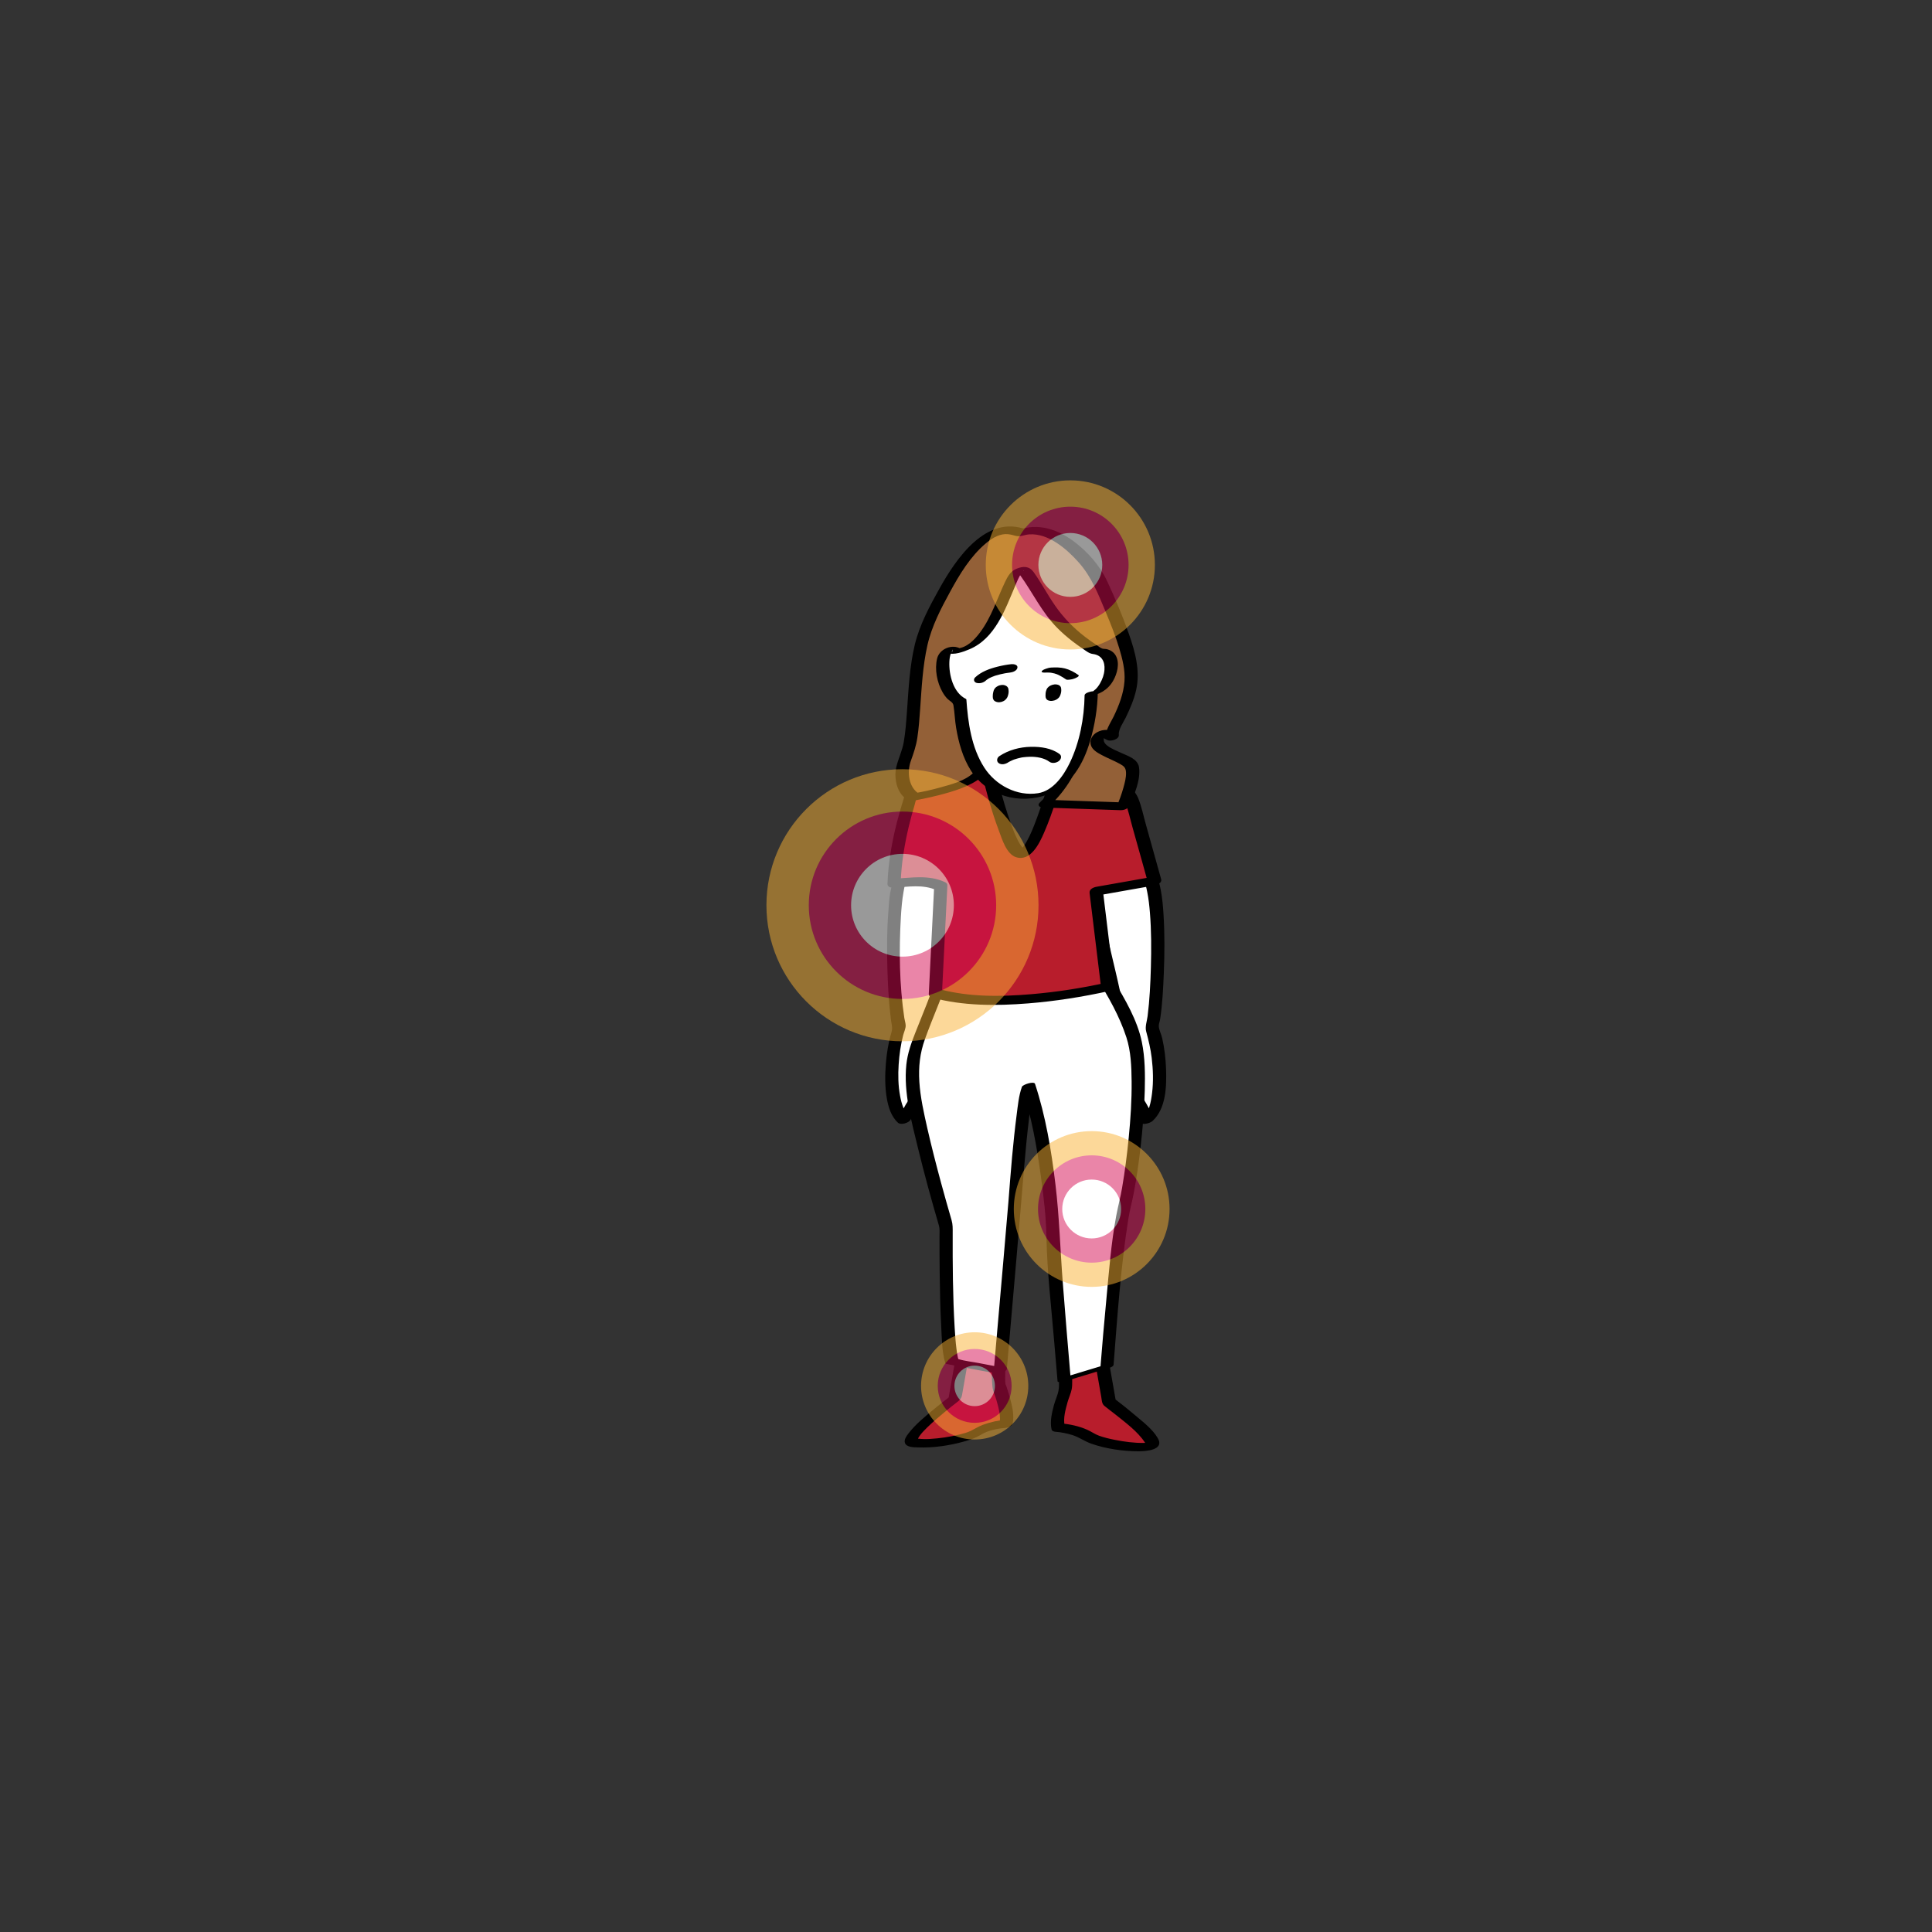 <?xml version="1.0" encoding="UTF-8"?>
<!-- Generator: Adobe Illustrator 26.5.0, SVG Export Plug-In . SVG Version: 6.00 Build 0)  -->
<svg xmlns="http://www.w3.org/2000/svg" xmlns:xlink="http://www.w3.org/1999/xlink" version="1.1" id="Calque_1" x="0px" y="0px" viewBox="0 0 425.2 425.2" style="enable-background:new 0 0 425.2 425.2;" xml:space="preserve">
<rect x="0" y="0" width="425.2" height="425.2" fill="#333333" stroke="none"/>
<style type="text/css">
	.st0{fill:#B81D2C;}
	.st1{fill:#FFFFFF;}
	.st2{fill:#936037;}
	.st3{opacity:0.5;}
	.st4{fill:#F9B233;}
	.st5{fill:#D60B52;}
</style>
<g>
	<g>
		<path class="st0" d="M242.43,299.14l1.66,9.43c0,0,12.05,9.06,9.16,9.74c-2.88,0.68-11.52-0.62-13.9-2.21    c-2.39-1.59-6.48-1.9-6.48-1.9c-0.64-2.52,1.53-8.29,1.53-8.29l0.17-6.65"></path>
		<g>
			<path d="M240.98,299.53c0.46,2.64,0.93,5.28,1.39,7.92c0.13,0.75,0.1,1.47,0.7,1.97c0.77,0.64,1.59,1.23,2.37,1.85     c2.25,1.81,4.92,3.75,6.53,6.19c0.14,0.22,0.14,0.22,0.22,0.43c0.11,0.3,0,0.18,0.09,0.08c0.13-0.16,0.42-0.3,0.63-0.46     c0.11-0.08,0.03-0.03,0-0.03c-0.37,0.02-0.74,0.08-1.12,0.08c-2.16,0.04-4.36-0.26-6.48-0.68c-1.15-0.23-2.3-0.5-3.4-0.89     c-0.93-0.33-1.7-0.91-2.6-1.31c-1.84-0.82-3.89-1.26-5.9-1.42c0.3,0.18,0.61,0.35,0.91,0.53c-0.37-1.67,0.19-3.58,0.63-5.19     c0.26-0.95,0.74-1.93,0.92-2.89c0.19-1.07,0.06-2.31,0.09-3.39c0.03-1.07,0.05-2.15,0.08-3.22c0.03-1.33-2.89-0.8-2.91,0.3     c-0.03,1.07-0.05,2.15-0.08,3.22c-0.03,1.1,0.11,2.34-0.09,3.42c-0.19,1.07-0.73,2.15-1.01,3.21c-0.44,1.68-0.91,3.59-0.52,5.33     c0.09,0.39,0.58,0.51,0.91,0.53c1.24,0.1,2.49,0.35,3.67,0.72c1.48,0.46,2.71,1.39,4.17,1.9c3.23,1.13,6.91,1.66,10.33,1.67     c1.64,0.01,5.82-0.24,4.31-2.87c-1.15-1.99-3.23-3.56-4.95-5.02c-1.51-1.28-3.05-2.52-4.63-3.71c0.1,0.12,0.21,0.25,0.31,0.37     c-0.55-3.14-1.11-6.29-1.66-9.43C243.68,297.62,240.77,298.33,240.98,299.53L240.98,299.53z"></path>
		</g>
	</g>
	<g>
		<path class="st0" d="M211.85,298.29l-1.66,9.43c0,0-12.05,9.06-9.16,9.74c2.88,0.68,11.52-0.62,13.9-2.21    c2.39-1.59,6.48-1.9,6.48-1.9c0.64-2.52-1.53-8.29-1.53-8.29l-0.17-6.65"></path>
		<g>
			<path d="M210.39,298.44c-0.55,3.14-1.11,6.29-1.66,9.43c0.18-0.23,0.35-0.45,0.53-0.68c-1.35,1.02-2.67,2.08-3.97,3.16     c-1.9,1.58-3.9,3.21-5.4,5.19c-0.39,0.52-0.95,1.29-0.74,1.99c0.31,1.02,2,0.99,2.83,1.02c3.47,0.14,7.12-0.42,10.45-1.37     c0.83-0.24,1.66-0.5,2.44-0.87c0.81-0.38,1.51-0.9,2.35-1.21c1.27-0.47,2.66-0.74,4.02-0.84c0.6-0.05,1.48-0.41,1.63-1.06     c0.38-1.72-0.1-3.66-0.54-5.33c-0.2-0.76-0.43-1.51-0.68-2.26c-0.07-0.22-0.13-0.5-0.24-0.71c-0.05-0.09-0.16-0.48-0.08-0.02     c-0.2-1.07-0.06-2.32-0.09-3.41c-0.03-1.07-0.05-2.15-0.08-3.22c-0.03-1.35-2.94-0.79-2.91,0.3c0.06,2.19-0.05,4.45,0.17,6.63     c0.1,1,0.62,2.03,0.89,3.01c0.46,1.65,1.03,3.58,0.64,5.3c0.54-0.35,1.08-0.71,1.63-1.06c-1.8,0.14-3.61,0.54-5.3,1.16     c-0.89,0.33-1.96,1-2.61,1.31c-0.78,0.38-1.64,0.6-2.48,0.81c-2.14,0.53-4.34,0.85-6.54,0.98c-0.87,0.05-1.72,0.03-2.58-0.06     c-0.27-0.03-0.21-0.13-0.06,0.05c0.02,0.02-0.02,0.06,0.04-0.06c0.08-0.16-0.07,0.11,0.02-0.07c0.04-0.09,0.09-0.17,0.14-0.26     c0.11-0.18,0.31-0.46,0.39-0.56c0.44-0.56,0.96-1.07,1.46-1.57c1.21-1.18,2.49-2.28,3.8-3.36c0.92-0.76,1.85-1.49,2.79-2.22     c0.59-0.45,0.95-0.83,1.08-1.58c0.52-2.96,1.04-5.91,1.56-8.87C213.52,296.88,210.59,297.32,210.39,298.44L210.39,298.44z"></path>
		</g>
	</g>
	<g>
		<path class="st1" d="M198.67,192.89c-3.02,3.62-2.02,28.32-0.74,33.26c-1.94,5.29-2.81,17.08,1.08,20.41c0,0,2.49-6.13,5.73-8.12    c-0.99-6.1,1.38-16.98,1.38-16.98s4.43-20.15,4.75-25.27"></path>
		<g>
			<path d="M197.33,192.91c-1.59,1.99-1.63,5.38-1.82,7.78c-0.32,4.05-0.33,8.13-0.22,12.19c0.1,3.67,0.28,7.36,0.73,11.01     c0.07,0.57,0.15,1.14,0.25,1.7c0.14,0.78,0.07,1.13-0.16,1.92c-0.61,2.08-0.95,4.25-1.13,6.4c-0.22,2.57-0.25,5.19,0.18,7.74     c0.33,1.96,0.96,4.08,2.49,5.46c0.64,0.57,2.49,0,2.79-0.75c1.08-2.64,2.7-5.98,5.16-7.57c0.24-0.16,0.63-0.37,0.57-0.72     c-0.85-5.56,0.25-11.59,1.43-17.04c1.15-5.33,2.28-10.66,3.29-16.02c0.56-2.97,1.2-5.99,1.41-9.01c0.07-1.02-2.82-0.42-2.88,0.42     c-0.18,2.61-0.71,5.22-1.19,7.79c-0.63,3.41-1.32,6.81-2.02,10.2c-0.78,3.75-1.68,7.48-2.29,11.27     c-0.69,4.28-1.31,8.84-0.65,13.16c0.19-0.24,0.38-0.48,0.57-0.72c-3.01,1.95-4.97,5.41-6.3,8.66c0.93-0.25,1.86-0.5,2.79-0.75     c-1.37-1.23-1.92-3.11-2.24-4.87c-0.42-2.25-0.46-4.58-0.31-6.87c0.14-2.17,0.45-4.34,0.99-6.45c0.18-0.7,0.6-1.52,0.55-2.23     c-0.03-0.51-0.21-1.04-0.29-1.55c-1.09-7.27-1.19-14.92-0.76-22.25c0.11-1.86,0.26-3.73,0.59-5.56c0.2-1.1,0.4-2.48,1.12-3.38     c0.42-0.53-0.36-0.7-0.75-0.7C198.64,192.15,197.74,192.4,197.33,192.91L197.33,192.91z"></path>
		</g>
	</g>
	<g>
		<path class="st1" d="M252.81,192.89c3.02,3.62,2.02,28.32,0.74,33.26c1.94,5.29,2.81,17.08-1.08,20.41c0,0-2.49-6.13-5.73-8.12    c0.99-6.1-1.1-16.98-1.1-16.98s-5.28-22.42-5.6-27.53"></path>
		<g>
			<path d="M251.46,193.43c0.62,0.77,0.83,1.91,1.02,2.85c0.31,1.51,0.47,3.05,0.6,4.59c0.32,3.99,0.32,8.01,0.21,12.01     c-0.1,3.58-0.27,7.18-0.72,10.74c-0.13,1.06-0.6,2.34-0.32,3.36c0.52,1.94,0.98,3.83,1.22,5.83c0.31,2.57,0.4,5.2,0.08,7.78     c-0.24,1.94-0.68,4.43-2.22,5.82c0.86-0.08,1.73-0.15,2.59-0.23c-0.62-1.51-1.4-2.97-2.28-4.35c-0.59-0.93-1.23-1.83-2-2.63     c-0.35-0.36-1.07-0.74-1.32-1.14c-0.24-0.38,0.04-1.39,0.07-1.87c0.28-4.66-0.33-9.4-1.11-13.99     c-0.97-5.67-2.54-11.27-3.72-16.91c-0.81-3.85-1.81-7.8-2.08-11.74c-0.05-0.78-2.97-0.21-2.9,0.78c0.18,2.61,0.76,5.21,1.27,7.77     c0.71,3.57,1.48,7.13,2.27,10.69c0.87,3.93,1.92,7.82,2.53,11.8c0.7,4.58,1.36,9.46,0.65,14.08c-0.04,0.13-0.01,0.24,0.09,0.33     c2.7,1.75,4.44,5.06,5.64,7.97c0.33,0.8,2.15,0.17,2.59-0.23c3.04-2.74,3.14-7.69,3.01-11.48c-0.08-2.28-0.35-4.56-0.85-6.78     c-0.18-0.8-0.7-1.81-0.75-2.62c-0.03-0.46,0.22-1.07,0.29-1.52c0.52-3.38,0.68-6.82,0.82-10.23c0.17-4.23,0.2-8.49-0.06-12.72     c-0.11-1.87-0.27-3.75-0.63-5.59c-0.23-1.18-0.5-2.47-1.27-3.43C253.62,191.67,250.84,192.65,251.46,193.43L251.46,193.43z"></path>
		</g>
	</g>
	<g>
		<path class="st1" d="M207.75,214.45c-5.39,15.18-7.35,15.67-6.86,24c0.49,8.33,7.35,31.35,7.35,31.35s-0.21,24.93,1.26,29.83    c0,0,7.71,1.52,10.65,2.01l3.27-37.71c0,0,1.47-21.06,2.94-24.98c3.92,11.76,5.39,29.39,5.39,32.82c0,3.43,2.45,31.84,2.45,31.84    l9.44-2.86c0,0,2.32-29.46,3.79-34.85s4.87-29.18,1.93-38c-2.94-8.82-10.75-19.31-10.75-19.31L207.75,214.45z"></path>
		<g>
			<path d="M206.32,214.71c-1.51,4.23-3.19,8.38-4.86,12.54c-0.91,2.28-1.73,4.59-1.99,7.05c-0.64,6.16,1.14,12.52,2.58,18.44     c1.38,5.67,2.93,11.31,4.57,16.91c0.24,0.81,0.15,1.62,0.15,2.47c-0.01,2.73,0.01,5.45,0.04,8.18c0.05,3.83,0.13,7.66,0.33,11.49     c0.14,2.69,0.14,5.61,0.9,8.22c0.05,0.1,0.14,0.16,0.26,0.17c3.54,0.7,7.09,1.41,10.65,2.01c0.58,0.1,2.57-0.14,2.64-0.94     c0.72-8.24,1.43-16.48,2.15-24.72c0.58-6.65,1.11-13.3,1.68-19.95c0.3-3.47,0.63-6.95,1.05-10.41c0.3-2.46,0.47-5.14,1.32-7.48     c-0.96,0.22-1.92,0.43-2.88,0.65c2.1,6.38,3.29,13.06,4.19,19.7c0.59,4.35,1.12,8.75,1.2,13.14c0.15,7.74,1.08,15.52,1.72,23.23     c0.24,2.86,0.48,5.72,0.73,8.57c0.04,0.42,1.44,0.08,1.56,0.04c3.15-0.95,6.29-1.91,9.44-2.86c0.37-0.11,1.29-0.32,1.33-0.82     c0.84-10.67,1.56-21.45,3.24-32.03c0.3-1.92,0.83-3.78,1.19-5.69c0.63-3.31,1.1-6.65,1.49-10c0.48-4.15,0.83-8.33,0.94-12.51     c0.09-3.59,0.08-7.29-0.65-10.82c-0.99-4.77-3.66-9.32-6.15-13.45c-1.58-2.62-3.25-5.2-5.08-7.66c-0.23-0.31-0.86-0.19-1.18-0.13     c-8.99,1.71-17.98,3.42-26.96,5.14c-1.3,0.25-2.6,0.49-3.89,0.74C207.71,213.99,206.32,214.27,206.32,214.71     c0,0.48,0.85,0.32,1.15,0.26c8.99-1.71,17.98-3.42,26.96-5.14c1.3-0.25,2.6-0.49,3.89-0.74c-0.39-0.04-0.78-0.09-1.18-0.13     c1.52,2.05,2.93,4.19,4.27,6.35c2.54,4.07,4.99,8.38,6.48,12.96c1.01,3.1,1.13,6.48,1.16,9.71c0.04,4.11-0.23,8.23-0.63,12.32     c-0.36,3.72-0.84,7.44-1.47,11.13c-0.35,2.06-0.89,4.06-1.28,6.11c-1.14,6.07-1.6,12.3-2.18,18.44     c-0.48,5.04-0.92,10.09-1.32,15.14c0.44-0.27,0.89-0.55,1.33-0.82c-3.15,0.95-6.29,1.91-9.44,2.86c0.52,0.01,1.04,0.03,1.56,0.04     c-0.6-6.92-1.17-13.84-1.71-20.77c-0.57-7.27-0.75-14.58-1.63-21.82c-0.9-7.43-2.14-14.94-4.49-22.07     c-0.21-0.65-2.69,0.14-2.88,0.65c-0.71,1.96-0.9,4.17-1.17,6.23c-0.4,3.06-0.71,6.13-1,9.21c-0.31,3.31-0.54,6.62-0.81,9.93     c-0.75,9.08-1.58,18.16-2.36,27.24c-0.3,3.41-0.59,6.81-0.89,10.22c0.88-0.31,1.76-0.63,2.64-0.94c-1.95-0.33-3.9-0.7-5.84-1.08     c-1.49-0.29-3.11-0.44-4.56-0.89c-0.41-0.13-0.02,0-0.01,0.02c-0.07-0.18-0.1-0.39-0.14-0.58c-0.12-0.56-0.2-1.13-0.27-1.69     c-0.2-1.57-0.31-3.14-0.4-4.72c-0.41-6.89-0.45-13.82-0.43-20.72c0-1.06,0.04-1.9-0.25-2.9c-0.79-2.7-1.55-5.42-2.29-8.13     c-1.08-3.99-2.11-7.99-3.03-12.02c-0.76-3.38-1.55-6.83-1.77-10.3c-0.2-3.27,0.12-6.31,1.24-9.39c1.76-4.86,3.86-9.6,5.6-14.48     C209.35,213.69,206.58,213.97,206.32,214.71z"></path>
		</g>
	</g>
	<g>
		<path class="st0" d="M243.81,217.19l-2.56-21.03l12.85-2.27c0,0-4.08-14.8-5-17.7c-0.6-1.88-6.88-7.8-15.6-7.73    c-2.66,7.72-6.02,20.48-9.12,19.23c-3.1-1.25-7.39-20.29-7.39-20.29c-5.53-0.25-15.32,4.07-16.17,6.7    c-1.41,4.36-3.79,12.09-4.06,20.27c5.31-0.25,6.9-0.91,10.27,0.65l-1.17,23.58C218.16,222.04,236.15,218.89,243.81,217.19z"></path>
		<g>
			<path d="M245.26,216.8c-0.85-7.01-1.71-14.02-2.56-21.03c-0.53,0.46-1.06,0.93-1.59,1.39c4.28-0.76,8.57-1.51,12.85-2.27     c0.59-0.1,1.83-0.52,1.59-1.39c-1.11-4.03-2.23-8.05-3.37-12.08c-0.54-1.9-0.94-3.94-1.69-5.77c-0.82-2.01-3.02-3.58-4.77-4.71     c-3.62-2.33-7.79-3.48-12.08-3.49c-0.47,0-1.35,0.36-1.52,0.87c-1.37,4.01-2.56,8.09-4.04,12.06c-0.61,1.64-1.26,3.29-2.12,4.82     c-0.29,0.52-0.6,1.02-1.01,1.45c-0.14,0.15-0.13,0.17-0.13,0.16c0.02,0.06-0.15,0,0.23-0.02c0.32-0.02,0.25-0.02,0.25-0.01     c0,0.01-0.31-0.29-0.47-0.5c-0.33-0.42-0.6-0.89-0.84-1.37c-0.59-1.15-1.05-2.37-1.49-3.59c-1.05-2.9-1.9-5.88-2.69-8.86     c-0.48-1.81-0.94-3.63-1.35-5.46c-0.09-0.39-0.58-0.6-0.93-0.61c-3.29-0.11-6.55,0.78-9.61,1.93c-2.63,0.99-5.61,2.27-7.58,4.35     c-0.8,0.84-1.05,1.82-1.39,2.9c-0.56,1.78-1.08,3.58-1.55,5.39c-1.13,4.43-1.91,8.95-2.08,13.53c-0.03,0.72,0.73,0.9,1.32,0.87     c3.31-0.17,6.45-0.82,9.57,0.59c-0.21-0.27-0.41-0.54-0.62-0.81c-0.34,6.87-0.68,13.74-1.03,20.61c-0.05,0.99-0.1,1.98-0.15,2.97     c-0.02,0.4,0.23,0.7,0.62,0.81c6.87,1.88,14.18,1.86,21.23,1.3c5.99-0.48,11.95-1.42,17.82-2.72     C244.6,218,245.43,217.46,245.26,216.8c-0.19-0.7-1.17-0.66-1.7-0.54c-5.48,1.21-11.05,2.08-16.65,2.55     c-6.69,0.56-13.67,0.65-20.21-1.13c0.21,0.27,0.41,0.54,0.62,0.81c0.34-6.87,0.68-13.74,1.03-20.61c0.05-0.99,0.1-1.98,0.15-2.97     c0.02-0.45-0.24-0.64-0.62-0.81c-3.55-1.6-7.22-0.91-10.98-0.72c0.44,0.29,0.88,0.58,1.32,0.87c0.16-4.17,0.82-8.3,1.79-12.36     c0.38-1.58,0.81-3.15,1.27-4.71c0.31-1.03,0.51-2.41,1.08-3.32c0.49-0.77,1.46-1.34,2.22-1.8c1.15-0.7,2.39-1.27,3.64-1.78     c2.55-1.04,5.46-1.97,8.25-1.88c-0.31-0.2-0.62-0.41-0.93-0.61c1.14,5.06,2.46,10.15,4.29,15c0.69,1.84,1.66,5.2,3.81,5.87     c3.21,1,5.14-3.11,6.13-5.38c2.08-4.75,3.42-9.8,5.1-14.7c-0.51,0.29-1.01,0.58-1.52,0.87c3.54,0.01,7.02,1.13,9.99,3.02     c1.52,0.96,3.63,2.43,4.3,4.1c0.72,1.79,1.11,3.78,1.64,5.63c0.71,2.52,1.42,5.04,2.12,7.56c0.42,1.5,0.84,3.01,1.25,4.51     c0.53-0.46,1.06-0.93,1.59-1.39c-4.28,0.76-8.57,1.51-12.85,2.27c-0.7,0.12-1.7,0.5-1.59,1.39c0.85,7.01,1.71,14.02,2.56,21.03     C242.51,218.83,245.42,218.13,245.26,216.8z"></path>
		</g>
	</g>
	<g>
		<path class="st2" d="M227.54,139.02c-5.61,2.36-5.86,7.26-7.34,12.87c-3.39-1.74-3.02,11.98-3.69,16.56s-15.42,6.94-15.42,6.94    s-4.43-2.66-1.77-8.56c2.66-5.9,0.89-20.95,5.02-29.81s11.51-23.32,20.36-19.77c6.79-2.66,15.35,5.9,17.71,11.51    c2.36,5.61,7.08,15.35,6.49,21.25c-0.59,5.9-4.43,10.33-4.13,12.1c-2.29-1.62-3.84,0.15-3.17,1.7c0.66,1.55,4.94,2.73,7.01,4.21    c2.07,1.48-1.48,9.44-1.48,9.44l-17.12-0.59C230.02,176.88,249.38,158.8,227.54,139.02z"></path>
		<g>
			<path d="M226.96,138.4c-2.6,1.14-4.67,2.92-5.87,5.52c-1.19,2.57-1.63,5.42-2.34,8.15c0.87-0.3,1.73-0.59,2.6-0.89     c-2.41-1.12-4.23,0.92-4.82,3.03c-0.81,2.91-0.87,6.05-1.05,9.05c-0.08,1.43-0.15,2.85-0.29,4.28c-0.1,1.05-0.21,1.84-1,2.58     c-1.85,1.75-4.78,2.5-7.16,3.16c-2,0.56-3.97,1-5.74,1.29c0.32,0.04,0.64,0.08,0.96,0.11c-2.25-1.38-2.7-4.7-1.78-7.25     c0.61-1.69,1.15-3.26,1.42-5.06c0.32-2.1,0.47-4.22,0.62-6.34c0.33-4.69,0.56-9.43,1.6-14.03c0.95-4.19,2.97-8.06,5.02-11.81     c2.07-3.8,4.44-7.73,7.78-10.56c1.2-1.02,2.68-1.99,4.3-2.08c0.78-0.04,1.48,0.15,2.22,0.36c1.15,0.32,1.96-0.22,3.08-0.3     c4.25-0.31,8.35,3.28,10.96,6.24c2.82,3.2,4.28,7.03,5.91,10.91c1.1,2.6,2.14,5.23,2.95,7.93c0.69,2.3,1.33,4.79,1.15,7.22     c-0.19,2.74-1.21,5.35-2.39,7.8c-0.68,1.4-1.94,3.16-1.76,4.79c0.87-0.37,1.73-0.74,2.6-1.1c-1.38-0.88-3.08-1.05-4.54-0.21     c-0.97,0.56-1.63,1.61-1.32,2.75c0.29,1.08,1.45,1.72,2.36,2.21c1.32,0.71,2.73,1.25,4.04,1.97c0.9,0.5,1.31,0.85,1.35,1.92     c0.04,1.1-0.28,2.26-0.57,3.31c-0.41,1.46-0.93,2.9-1.55,4.29c0.67-0.34,1.34-0.68,2.01-1.02c-5.71-0.2-11.41-0.39-17.12-0.59     c0.2,0.37,0.41,0.74,0.61,1.1c6.84-6.41,10.13-16.92,6.88-25.85c-1.83-5.03-5.28-9.26-9.19-12.83c-0.77-0.7-3.5,0.41-2.69,1.15     c5.96,5.45,10.85,12.71,10.23,21.12c-0.37,5.01-2.52,9.73-5.59,13.66c-0.67,0.86-1.19,1.5-1.99,2.24     c-0.63,0.59-0.08,1.08,0.61,1.1c5.71,0.2,11.41,0.39,17.12,0.59c0.75,0.03,1.69-0.29,2.01-1.02c1.09-2.47,2.48-5.67,2.09-8.42     c-0.27-1.87-2.54-2.52-4.02-3.21c-1.01-0.47-2.17-0.91-3.04-1.62c-0.36-0.3-0.67-0.64-0.7-1.13c-0.01-0.22,0.01-0.59,0.19-0.74     c-0.42,0.37,0.21,0.47,0.53,0.67c0.69,0.44,2.71-0.1,2.6-1.1c-0.13-1.21,1-2.75,1.5-3.78c0.95-1.96,1.83-3.97,2.31-6.11     c0.93-4.16-0.19-8.3-1.56-12.23c-1.38-3.96-3.04-7.89-4.82-11.7c-1.61-3.46-4.32-6.51-7.36-8.78c-3.57-2.65-7.83-4.09-12.17-2.5     c0.58-0.03,1.15-0.06,1.73-0.09c-8.84-3.37-15.47,6.45-19.1,12.97c-2.17,3.89-4.38,7.99-5.43,12.34     c-1.17,4.86-1.38,9.9-1.74,14.87c-0.16,2.19-0.32,4.39-0.69,6.55c-0.33,1.96-1.21,3.67-1.66,5.58c-0.56,2.41,0.15,6.08,2.7,7.25     c0.67,0.3,1.58,0.01,2.27-0.12c1.44-0.28,2.86-0.59,4.28-0.95c3.29-0.85,6.89-1.89,9.59-4.04c1.24-0.98,1.83-2.06,1.99-3.62     c0.2-1.95,0.27-3.91,0.39-5.86c0.13-2.09,0.28-4.21,0.66-6.27c0.14-0.79,0.3-1.62,0.63-2.35c0.07-0.15,0.3-0.5,0.3-0.54     c0-0.21,0.18,0.09,0-0.01c0.64,0.37-1.58,0.01-1.01,0.27c0.74,0.34,2.36,0.02,2.6-0.89c1.17-4.51,1.65-9.96,6.47-12.08     c0.42-0.18,1.16-0.67,0.76-1.2C228.5,137.95,227.41,138.21,226.96,138.4z"></path>
		</g>
	</g>
	<g>
		<path class="st1" d="M226,126.25c-4.06-5.59-4.88,16.32-15.95,17.02c-3.71-2.36-3.47,8.93,1.19,11.03    c0.65,9.38,3.17,20.8,15.01,20.91c13.57,0.13,13.91-22.56,13.91-22.56c4.09-0.18,6.83-9.44,1.18-9.3    C231.08,137.03,229.97,131.72,226,126.25z"></path>
		<g>
			<path d="M227.45,125.86c-0.97-1.3-2.28-1.3-3.75-0.68c-1.3,0.54-1.93,1.69-2.51,2.91c-1.78,3.74-2.99,7.75-5.5,11.1     c-1.21,1.61-2.88,3.36-5,3.52c0.24,0.02,0.49,0.05,0.73,0.07c-1.89-1.13-4.67,0.04-5.18,2.15c-0.58,2.41-0.01,5.31,1.21,7.43     c0.3,0.52,0.65,1.01,1.07,1.44c0.51,0.52,1.19,0.71,1.32,1.45c0.27,1.64,0.31,3.32,0.59,4.96c0.55,3.25,1.46,6.54,3.23,9.35     c3.58,5.67,10.82,7.6,17.01,5.26c5.05-1.91,7.76-6.71,9.22-11.65c1.04-3.5,1.66-7.26,1.72-10.92c-0.69,0.32-1.39,0.63-2.08,0.95     c2.28-0.18,4.29-1.36,5.44-3.35c0.89-1.53,1.53-3.88,0.6-5.54c-0.45-0.8-1.2-1.27-2.09-1.46c-0.26-0.06-0.56-0.02-0.82-0.09     c-0.41-0.11-0.8-0.45-1.17-0.69c-0.91-0.6-1.81-1.23-2.67-1.89c-2.55-1.96-4.79-4.25-6.62-6.9     C230.52,130.87,229.17,128.25,227.45,125.86c-0.49-0.68-3.1,0.49-2.9,0.78c2.75,3.83,4.73,8.09,8.07,11.49     c1.08,1.1,2.24,2.1,3.45,3.04c0.74,0.57,1.51,1.12,2.29,1.64c0.68,0.46,1.33,1.02,2.15,1.12c1.92,0.24,2.71,1.63,2.56,3.51     c-0.08,1.04-0.45,2.06-0.97,2.96c-0.27,0.47-0.59,0.91-0.98,1.29c-0.15,0.15-0.35,0.26-0.5,0.41c-0.27,0.29-0.18,0.02,0.16,0     c-0.45,0.03-2.07,0.3-2.08,0.95c-0.08,5.01-1.09,10.36-3.28,14.88c-1.35,2.79-3.65,6.11-6.95,6.64     c-4.67,0.74-9.36-1.77-11.85-5.64c-2.83-4.39-3.58-9.89-3.94-15c-0.03-0.03-0.05-0.07-0.08-0.1c-2.81-1.36-3.78-5.31-3.66-8.18     c0.03-0.62,0.1-1.27,0.34-1.86c0.07-0.16,0.28-0.41,0.31-0.57c0.15-0.76,0.06-0.02,0.07-0.08c-0.1,1.1-2.22,0.05-1.13,0.54     c1.34,0.6,3.56-0.25,4.84-0.79c5.64-2.38,7.81-8.69,10.03-13.89c0.44-1.03,0.87-2.19,1.57-3.08c0.07-0.09,0.24-0.22,0.28-0.32     c0.08-0.19,0.07-0.05,0.07-0.06c0.05,0.23-1.62,0.29-1.6,0.39c0,0.02,0.72,0.59,0.82,0.73     C225.06,127.32,227.65,126.12,227.45,125.86z"></path>
		</g>
	</g>
	<g>
		<g>
			<path d="M237.34,148.56c-0.91-0.64-1.89-1.17-2.97-1.45c-1-0.25-2.03-0.25-3.05-0.19c-0.37,0.02-0.78,0.13-1.13,0.26     c-0.26,0.09-0.61,0.23-0.81,0.42c-0.48,0.45,0.44,0.44,0.67,0.43c0.05,0,0.1-0.01,0.14-0.01c0.25-0.01-0.21,0-0.06,0     c0.09,0,0.19-0.01,0.28-0.01c0.21,0,0.41,0.01,0.62,0.02c0.03,0,0.18,0.01,0.05,0c-0.15-0.01,0.07,0.01,0.08,0.01     c0.09,0.01,0.18,0.02,0.27,0.04c0.21,0.03,0.42,0.08,0.62,0.13c0.23,0.06,0.32,0.09,0.5,0.16c0.21,0.08,0.42,0.17,0.62,0.28     c0.5,0.25,0.98,0.55,1.43,0.87c0.17,0.12,0.55,0.09,0.73,0.07c0.37-0.03,0.78-0.13,1.13-0.26     C236.62,149.28,237.73,148.84,237.34,148.56L237.34,148.56z"></path>
		</g>
	</g>
	<g>
		<g>
			<path d="M222.62,146.17c-1.03,0.1-2.07,0.3-3.07,0.55c-1.76,0.44-3.59,1.1-4.93,2.36c-0.46,0.43-0.27,1.07,0.33,1.22     c0.71,0.18,1.52-0.05,2.05-0.55c0.1-0.09,0.33-0.2,0.01-0.02c0.06-0.03,0.12-0.09,0.17-0.13c0.14-0.1,0.29-0.2,0.44-0.29     c0.21-0.13-0.33,0.17,0.02-0.01c0.07-0.04,0.14-0.07,0.21-0.11c0.17-0.08,0.34-0.16,0.51-0.23c0.13-0.05,0.75-0.26,0.23-0.1     c0.18-0.06,0.36-0.12,0.54-0.18c0.34-0.1,0.68-0.2,1.03-0.28c0.31-0.07,0.63-0.14,0.94-0.2c0.37-0.07-0.33,0.06-0.08,0.01     c0.06-0.01,0.12-0.02,0.18-0.03c0.12-0.02,0.25-0.04,0.37-0.06c0.24-0.04,0.49-0.07,0.73-0.1c0.59-0.06,1.52-0.4,1.62-1.08     C224.02,146.28,223.1,146.13,222.62,146.17L222.62,146.17z"></path>
		</g>
	</g>
	<g>
		<g>
			<path d="M219.24,151.22c-0.09,0.09-0.2,0.17-0.28,0.27c-0.06,0.08-0.15,0.21-0.2,0.32c-0.03,0.06-0.05,0.12-0.07,0.18     c-0.07,0.25-0.14,0.49-0.17,0.75c-0.02,0.16-0.03,0.33-0.03,0.5c0.01,0.15,0.01,0.32,0.04,0.47c0.01,0.02,0.01,0.05,0.02,0.07     c0.03,0.09,0.08,0.19,0.13,0.27c0.01,0.01,0.01,0.02,0.02,0.03c0.06,0.09,0.15,0.17,0.24,0.23c0.2,0.13,0.41,0.19,0.65,0.23     c0.23,0.04,0.59,0,0.81-0.06c0.26-0.08,0.53-0.19,0.74-0.36c0.26-0.21,0.49-0.48,0.61-0.79c0.15-0.39,0.25-0.83,0.23-1.25     c-0.02-0.32-0.03-0.6-0.24-0.87c-0.3-0.37-0.83-0.51-1.28-0.46c-0.28,0.03-0.57,0.09-0.82,0.22c-0.11,0.06-0.25,0.14-0.35,0.21     C219.27,151.2,219.25,151.21,219.24,151.22c-0.14,0.1-0.26,0.22-0.34,0.37c-0.1,0.12-0.15,0.26-0.17,0.41     c-0.02,0.15,0,0.29,0.08,0.41c0.05,0.14,0.14,0.25,0.27,0.33c0.29,0.19,0.65,0.27,0.99,0.23c0.13-0.02,0.26-0.04,0.39-0.07     c0.25-0.07,0.48-0.18,0.69-0.33c0.02-0.02,0.04-0.03,0.06-0.04c-0.11,0.06-0.21,0.13-0.32,0.19c0.01-0.01,0.02-0.01,0.04-0.02     c-0.13,0.05-0.25,0.09-0.38,0.14c0.01,0,0.02-0.01,0.03-0.01c-0.13,0.02-0.26,0.04-0.39,0.07c0.01,0,0.01,0,0.02,0     c-0.12,0-0.25-0.01-0.37-0.01c0.01,0,0.01,0,0.02,0c-0.11-0.03-0.22-0.05-0.34-0.08c0.01,0,0.01,0,0.02,0.01     c-0.09-0.05-0.19-0.1-0.28-0.14c0.01,0.01,0.02,0.01,0.03,0.02c-0.07-0.07-0.14-0.13-0.21-0.2c0.02,0.02,0.03,0.04,0.04,0.06     c-0.04-0.08-0.08-0.17-0.12-0.25c0.04,0.08,0.05,0.17,0.05,0.25c-0.01-0.09-0.01-0.19-0.02-0.28c0.02,0.28-0.02,0.57-0.1,0.84     c0.03-0.09,0.05-0.19,0.08-0.28c-0.03,0.12-0.08,0.23-0.14,0.34c0.06-0.09,0.11-0.18,0.17-0.26c-0.02,0.03-0.04,0.06-0.07,0.08     c0.08-0.08,0.17-0.16,0.25-0.24c-0.01,0.01-0.03,0.03-0.05,0.04c0.11-0.06,0.21-0.13,0.32-0.19c-0.01,0-0.02,0.01-0.03,0.01     c0.13-0.05,0.25-0.09,0.38-0.14c-0.01,0-0.01,0-0.02,0.01c0.13-0.02,0.26-0.04,0.39-0.07c-0.01,0-0.01,0-0.02,0     c0.12,0,0.25,0.01,0.37,0.01c-0.01,0-0.01,0-0.02,0c0.11,0.03,0.22,0.05,0.34,0.08c-0.01,0-0.01,0-0.01-0.01     c0.09,0.05,0.19,0.1,0.28,0.14c-0.01,0-0.02-0.01-0.02-0.02c0.07,0.07,0.14,0.13,0.21,0.2c-0.01-0.01-0.02-0.03-0.03-0.05     c0.04,0.08,0.08,0.17,0.12,0.25c-0.03-0.07-0.04-0.15-0.05-0.23c0.01,0.09,0.01,0.19,0.02,0.28c-0.02-0.34,0.02-0.69,0.11-1.02     c-0.03,0.09-0.05,0.19-0.08,0.28c0.02-0.08,0.05-0.16,0.1-0.24c-0.06,0.09-0.11,0.18-0.17,0.26c0.01-0.01,0.02-0.03,0.03-0.04     c-0.08,0.08-0.17,0.16-0.25,0.24c0,0,0,0,0,0c0.14-0.1,0.26-0.22,0.34-0.37c0.1-0.12,0.15-0.26,0.17-0.41     c0.02-0.15,0-0.29-0.08-0.41c-0.05-0.14-0.14-0.25-0.27-0.33c-0.29-0.19-0.65-0.27-0.99-0.23c-0.13,0.02-0.26,0.04-0.39,0.07     C219.68,150.96,219.45,151.07,219.24,151.22z"></path>
		</g>
	</g>
	<g>
		<g>
			<path d="M230.61,151.32c-0.01,0.01-0.01,0.01-0.02,0.02c-0.06,0.07-0.14,0.19-0.19,0.26c-0.01,0.02-0.03,0.04-0.04,0.07     c-0.06,0.14-0.11,0.28-0.15,0.43c-0.05,0.16-0.07,0.32-0.09,0.48c-0.02,0.16-0.03,0.33-0.02,0.49c0.01,0.14,0,0.3,0.04,0.44     c0.01,0.02,0.01,0.05,0.02,0.07c0.04,0.09,0.09,0.19,0.14,0.28c0.19,0.27,0.57,0.36,0.87,0.4c0.25,0.03,0.36,0,0.58-0.04     c0.25-0.05,0.31-0.05,0.59-0.18c0.13-0.06,0.26-0.13,0.37-0.22c0.27-0.19,0.5-0.46,0.62-0.77c0.09-0.24,0.17-0.48,0.21-0.73     c0.04-0.25,0.03-0.49,0.01-0.74c-0.01-0.2-0.08-0.41-0.21-0.56c-0.06-0.07-0.14-0.14-0.22-0.19c-0.08-0.04-0.21-0.11-0.3-0.13     c-0.08-0.03-0.26-0.06-0.35-0.07c-0.12-0.01-0.28-0.01-0.4,0c-0.05,0-0.29,0.04-0.42,0.08c-0.13,0.04-0.28,0.09-0.41,0.15     c-0.06,0.03-0.27,0.15-0.33,0.19c-0.01,0-0.01,0.01-0.02,0.01C230.79,151.15,230.7,151.24,230.61,151.32     c-0.11,0.1-0.19,0.23-0.22,0.37c-0.06,0.12-0.07,0.25-0.03,0.38c0.03,0.14,0.11,0.24,0.22,0.32c0.1,0.11,0.23,0.18,0.38,0.21     c0.35,0.1,0.74,0.1,1.1-0.01c0.13-0.05,0.25-0.09,0.38-0.14c0.22-0.1,0.41-0.23,0.58-0.4c0,0,0.01,0,0.01-0.01     c-0.09,0.07-0.17,0.15-0.26,0.22c0.02-0.01,0.04-0.03,0.05-0.04c-0.11,0.06-0.21,0.12-0.32,0.18c0.01,0,0.02-0.01,0.03-0.01     c-0.13,0.05-0.25,0.09-0.38,0.14c0.01,0,0.02-0.01,0.03-0.01c-0.13,0.02-0.26,0.05-0.39,0.07c0.01,0,0.01,0,0.02,0     c-0.12,0-0.25,0-0.37,0c0.01,0,0.01,0,0.02,0c-0.11-0.02-0.22-0.04-0.33-0.06c0.01,0,0.01,0,0.02,0.01     c-0.09-0.04-0.18-0.08-0.28-0.12c0.01,0,0.02,0.01,0.02,0.02c-0.07-0.06-0.14-0.12-0.2-0.18c0.02,0.02,0.03,0.03,0.04,0.06     c-0.04-0.08-0.08-0.15-0.12-0.23c0.04,0.09,0.05,0.2,0.06,0.3c0-0.08-0.01-0.17-0.01-0.25c0.01,0.3-0.03,0.62-0.13,0.9     c0.03-0.09,0.06-0.17,0.09-0.26c-0.03,0.09-0.07,0.19-0.13,0.27c0.06-0.08,0.12-0.16,0.18-0.24c-0.02,0.03-0.04,0.05-0.06,0.07     c0.09-0.07,0.17-0.15,0.26-0.22c-0.01,0.01-0.03,0.02-0.04,0.03c0.11-0.06,0.21-0.12,0.32-0.18c-0.01,0-0.01,0.01-0.02,0.01     c0.13-0.05,0.25-0.09,0.38-0.14c-0.01,0-0.01,0-0.02,0.01c0.13-0.02,0.26-0.05,0.39-0.07c-0.01,0-0.01,0-0.02,0     c0.12,0,0.25,0,0.37,0c0,0-0.01,0-0.01,0c0.11,0.02,0.22,0.04,0.33,0.06c-0.01,0-0.01,0-0.02-0.01c0.09,0.04,0.18,0.08,0.28,0.12     c-0.01,0-0.01-0.01-0.02-0.01c0.07,0.06,0.14,0.12,0.2,0.18c-0.01-0.01-0.02-0.03-0.03-0.05c0.04,0.08,0.08,0.15,0.12,0.23     c-0.04-0.08-0.05-0.18-0.05-0.27c0,0.08,0.01,0.17,0.01,0.25c-0.02-0.35,0.03-0.73,0.14-1.06c-0.03,0.09-0.06,0.17-0.09,0.26     c0.02-0.06,0.04-0.12,0.08-0.17c-0.06,0.08-0.12,0.16-0.18,0.24c0.01-0.01,0.02-0.02,0.03-0.03c0.11-0.1,0.19-0.23,0.22-0.37     c0.06-0.12,0.07-0.25,0.03-0.38c-0.03-0.14-0.11-0.24-0.22-0.32c-0.1-0.11-0.23-0.18-0.38-0.21c-0.35-0.1-0.74-0.1-1.1,0.01     c-0.13,0.05-0.25,0.09-0.38,0.14C230.96,151.02,230.77,151.15,230.61,151.32z"></path>
		</g>
	</g>
	<g>
		<g>
			<path d="M233.17,165.94c-1.77-1.31-4.16-1.62-6.3-1.58c-2.44,0.05-4.89,0.7-6.93,2.05c-0.53,0.35-0.7,1.14-0.14,1.54     c0.62,0.45,1.5,0.22,2.08-0.16c0.21-0.14-0.03,0.01,0.1-0.07c0.1-0.06,0.21-0.12,0.32-0.17c0.2-0.1,0.39-0.2,0.6-0.28     c0.11-0.05,0.23-0.1,0.35-0.14c-0.16,0.06-0.04,0.01,0.05-0.01c0.22-0.07,0.44-0.14,0.66-0.2c0.25-0.07,0.5-0.13,0.75-0.18     c0.03-0.01,0.31-0.06,0.19-0.04c-0.15,0.02,0.23-0.03,0.27-0.04c0.49-0.06,0.98-0.1,1.48-0.11c1.44-0.03,3.16,0.24,4.31,1.1     c0.59,0.44,1.54,0.26,2.08-0.16C233.53,167.09,233.76,166.37,233.17,165.94L233.17,165.94z"></path>
		</g>
	</g>
</g>
<g class="st3">
	<circle class="st4" cx="198.62" cy="199.23" r="29.94"></circle>
	<circle class="st5" cx="198.62" cy="199.23" r="20.62"></circle>
	<circle class="st1" cx="198.62" cy="199.23" r="11.31"></circle>
</g>
<g class="st3">
	<circle class="st4" cx="214.51" cy="305.01" r="11.8"></circle>
	<circle class="st5" cx="214.51" cy="305.01" r="8.13"></circle>
	<circle class="st1" cx="214.51" cy="305.01" r="4.46"></circle>
</g>
<g class="st3">
	<circle class="st4" cx="240.26" cy="266.08" r="17.14"></circle>
	<circle class="st5" cx="240.26" cy="266.08" r="11.81"></circle>
	<circle class="st1" cx="240.26" cy="266.08" r="6.48"></circle>
</g>
<g class="st3">
	<circle class="st4" cx="235.56" cy="124.33" r="18.61"></circle>
	<circle class="st5" cx="235.56" cy="124.33" r="12.82"></circle>
	<circle class="st1" cx="235.56" cy="124.33" r="7.03"></circle>
</g>
</svg>
